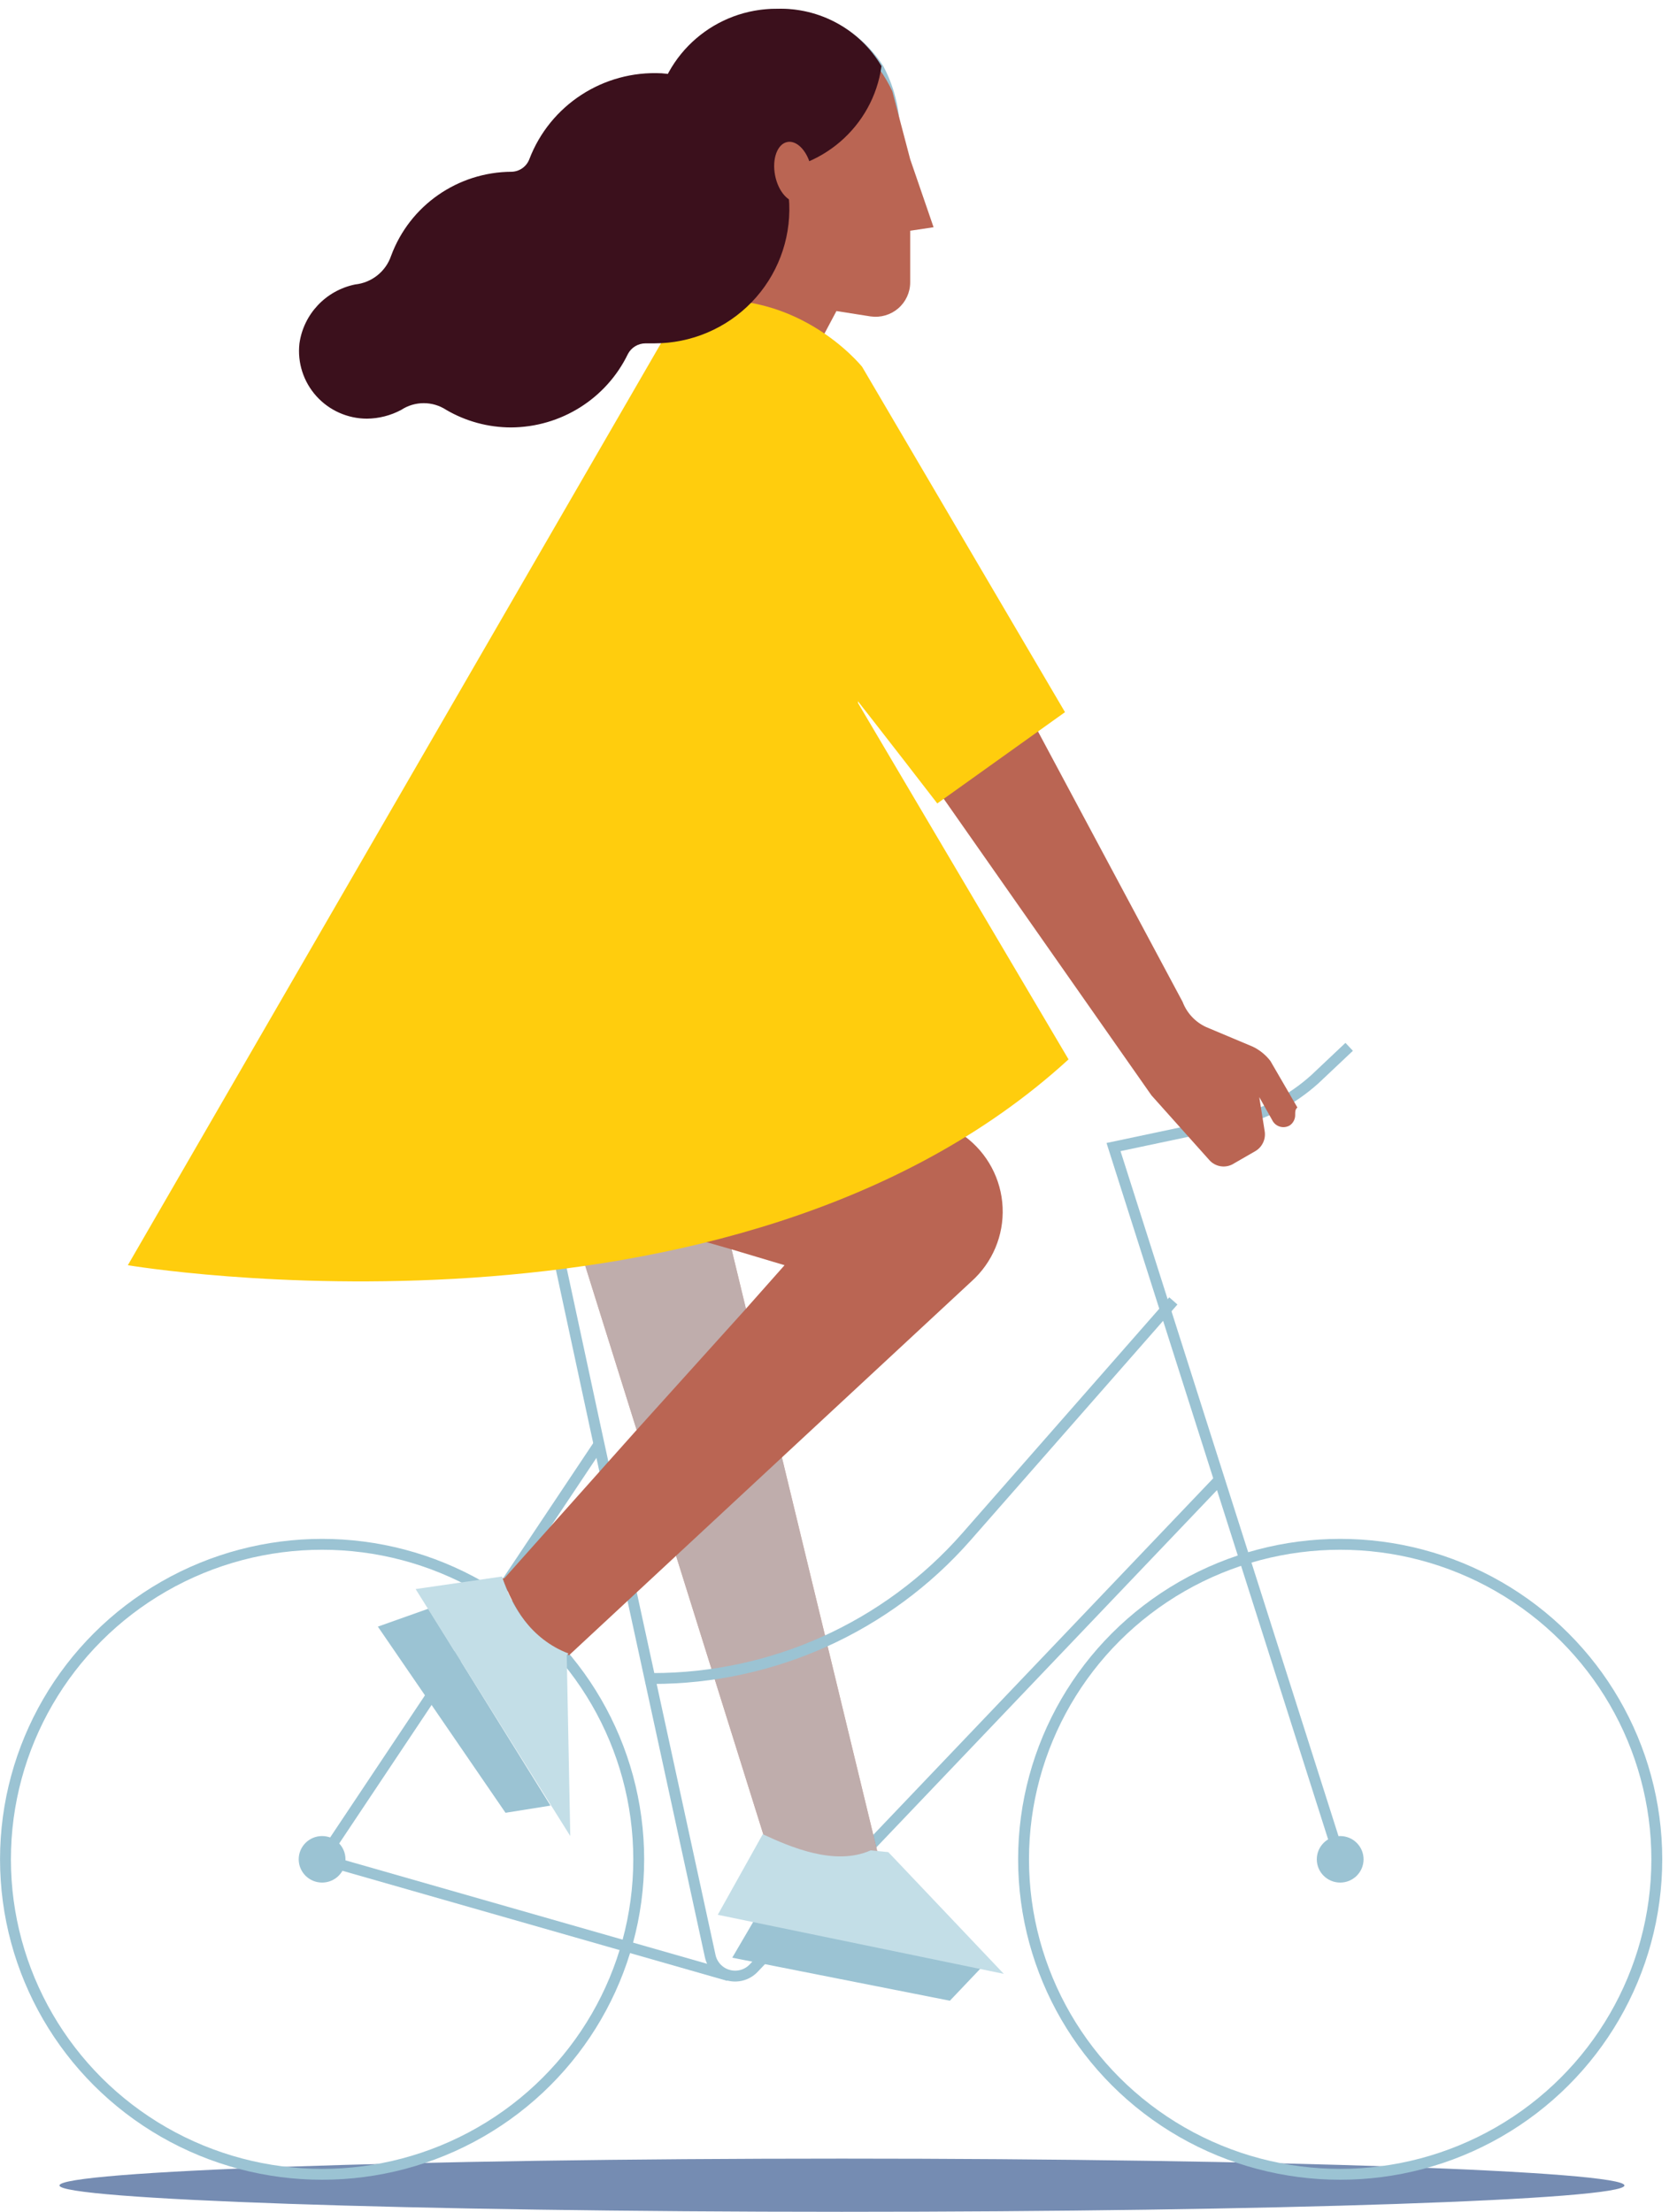 <?xml version="1.0" encoding="UTF-8"?>
<svg width="91px" height="120px" viewBox="0 0 91 120" version="1.1" xmlns="http://www.w3.org/2000/svg" xmlns:xlink="http://www.w3.org/1999/xlink">
    <!-- Generator: Sketch 53 (72520) - https://sketchapp.com -->
    <title>bike-03</title>
    <desc>Created with Sketch.</desc>
    <g id="Ikoner-och-illustrationer" stroke="none" stroke-width="1" fill="none" fill-rule="evenodd">
        <g id="Santander-illustrations" transform="translate(-675, -1001)">
            <g id="bike" transform="translate(363, 1001)">
                <g id="bike-03" transform="translate(312, 0)">
                    <path d="M3.227,118.571 C3.227,117.795 22.261,117.114 45.685,117.114 C69.109,117.114 88.147,117.795 88.147,118.571 C88.147,119.348 69.113,120 45.685,120 C22.256,120 3.227,119.324 3.227,118.571" id="Path" fill="#758CB2"></path>
                    <path d="M48.83,7.086 C48.733,10.663 45.79,13.513 42.192,13.513 C38.595,13.513 35.651,10.663 35.555,7.086 C35.539,6.79 35.571,6.495 35.651,6.21 C36.1,2.917 38.931,0.465 42.271,0.476 C44.566,0.491 46.696,1.662 47.93,3.586 C48.504,4.665 48.813,5.865 48.83,7.086 Z" id="Path" fill="#9BC3D3"></path>
                    <path d="M35.828,62.133 L31.73,64.176 L29.485,65.338 L24.894,63.01 L21.184,63.01 C20.592,63.007 20.112,62.532 20.106,61.943 C20.086,61.654 20.193,61.37 20.398,61.165 C20.604,60.96 20.888,60.853 21.179,60.871 L35.631,60.871 C36.215,60.776 36.412,61.748 35.828,62.133 Z" id="Path" fill="#9BC3D3"></path>
                    <path d="M35.828,62.133 L31.73,64.176 L29.485,65.338 L24.894,63.01 L21.184,63.01 C20.592,63.007 20.112,62.532 20.106,61.943 C20.086,61.654 20.193,61.37 20.398,61.165 C20.604,60.96 20.888,60.853 21.179,60.871 L35.631,60.871 C36.215,60.776 36.412,61.748 35.828,62.133 Z" id="Path" fill="#9BC3D3"></path>
                    <path d="M29.202,63.01 L32.314,77.476 L38.537,106.119 C38.642,106.615 39.013,107.014 39.503,107.157 C39.992,107.299 40.521,107.162 40.878,106.8 L66.16,80.29" id="Path" stroke="#9BC3D3" stroke-width="0.59"></path>
                    <path d="M72.723,100.876 L60.424,62.233 L66.868,60.871 C68.542,60.494 70.089,59.692 71.359,58.543 L73.211,56.795" id="Path" stroke="#9BC3D3" stroke-width="0.59"></path>
                    <polyline id="Path" stroke="#9BC3D3" stroke-width="0.59" points="39.538 107.186 17.478 100.876 32.51 78.348"></polyline>
                    <polygon id="Path" fill="#9BC3D3" points="27.431 98.352 20.504 88.252 23.237 87.281 29.872 97.962"></polygon>
                    <polygon id="Path" fill="#9BC3D3" points="51.544 108.548 39.734 106.214 41.098 103.886 53.301 106.7"></polygon>
                    <ellipse id="Oval" fill="#9BC3D3" cx="72.723" cy="100.876" rx="1.269" ry="1.262"></ellipse>
                    <ellipse id="Oval" fill="#9BC3D3" cx="17.478" cy="100.876" rx="1.269" ry="1.262"></ellipse>
                    <ellipse id="Oval" stroke="#9BC3D3" stroke-width="0.59" cx="72.723" cy="100.876" rx="17.181" ry="17.09"></ellipse>
                    <ellipse id="Oval" stroke="#9BC3D3" stroke-width="0.59" cx="17.478" cy="100.876" rx="17.181" ry="17.09"></ellipse>
                    <path d="M70.281,60.476 C70.289,60.707 70.179,60.925 69.989,61.057 C69.826,61.155 69.628,61.179 69.446,61.123 C69.263,61.068 69.113,60.938 69.032,60.767 L68.333,59.524 L68.625,61.367 C68.696,61.787 68.508,62.209 68.146,62.438 L66.973,63.114 C66.536,63.405 65.949,63.323 65.609,62.924 L62.483,59.429 L43.564,32.424 L47.872,23.881 L64.173,54.357 C64.401,54.958 64.856,55.447 65.441,55.719 L67.979,56.786 C68.355,56.966 68.682,57.232 68.936,57.562 L70.401,60.086 C70.281,60.195 70.281,60.29 70.281,60.476 Z" id="Path" fill="#BA6553"></path>
                    <path d="M48.418,4.948 C48.228,4.538 47.999,4.147 47.734,3.781 C45.576,0.939 41.511,0.375 38.655,2.521 C35.798,4.667 35.231,8.711 37.388,11.552 C37.657,11.892 37.951,12.21 38.269,12.505 L37.489,13.962 L42.755,21.829 L45.388,16.876 L47.24,17.167 C47.779,17.245 48.326,17.087 48.738,16.734 C49.151,16.38 49.389,15.866 49.39,15.324 L49.39,12.519 L50.659,12.329 L49.39,8.638 L48.418,4.948 Z" id="Path" fill="#BA6553"></path>
                    <path d="M47.638,100.586 C45.589,101.262 43.329,100.971 41.783,100.681 L41.783,100.681 L27.823,56.114 L36.804,55.824 L36.804,55.824 L43.832,84.871 L47.638,100.586 Z" id="Path" fill="#BA6553"></path>
                    <path d="M47.638,100.586 C45.589,101.262 43.329,100.971 41.783,100.681 L41.783,100.681 L27.823,56.114 L36.804,55.824 L36.804,55.824 L43.832,84.871 L47.638,100.586 Z" id="Path" fill="#C3DEE7" opacity="0.6"></path>
                    <ellipse id="Oval" stroke="#881D52" stroke-width="0.5" cx="28.407" cy="57.376" rx="7.028" ry="6.99"></ellipse>
                    <path d="M52.712,69.524 L42.367,79.129 L36.622,84.467 L30.878,89.805 C28.829,89.029 27.852,87.186 27.268,85.633 L27.364,85.633 L34.468,77.671 L40.423,71.067 L40.423,71.067 L42.573,68.643 L39.643,67.767 L39.643,67.767 L38.279,67.376 L30.557,65.143 L27.823,64.367 L25.09,63.59 L25.09,63.59 L28.407,58.152 L29.681,56.019 L32.319,51.648 L32.319,51.648 L51.468,61.067 C51.774,61.24 52.069,61.434 52.348,61.648 C53.58,62.56 54.335,63.974 54.405,65.5 C54.476,67.026 53.854,68.503 52.712,69.524 Z" id="Path" fill="#BA6553"></path>
                    <path d="M37.096,16.5 L6.937,68.643 C6.937,68.643 39.734,74.176 57.983,57.476 L46.565,38.152 L44.612,20.676 C44.612,20.581 41.783,16.795 37.096,16.5 Z" id="Path" fill="#FFCD0D"></path>
                    <path d="M63.67,70.581 L52.42,83.4 C48.13,88.271 41.936,91.065 35.426,91.067 L35.038,91.067" id="Path" stroke="#9BC3D3" stroke-width="0.59"></path>
                    <path d="M38.949,28.733 C40.026,29.514 50.86,43.59 50.86,43.59 L57.791,38.638 L46.781,19.9 C46.781,19.9 43.052,15.238 37.001,16.5 L38.949,28.733 Z" id="Path" fill="#FFCD0D"></path>
                    <path d="M47.834,3.59 C47.373,6.881 44.534,9.325 41.194,9.305 C38.899,9.287 36.77,8.115 35.536,6.19 C35.992,2.899 38.831,0.455 42.171,0.476 C44.488,0.408 46.659,1.602 47.834,3.59 Z" id="Path" fill="#3B101C"></path>
                    <path d="M35.904,3.976 C32.747,3.815 29.846,5.698 28.723,8.638 C28.572,9.037 28.194,9.306 27.766,9.319 L27.766,9.319 C24.84,9.33 22.23,11.149 21.222,13.881 C20.932,14.732 20.172,15.338 19.273,15.433 L19.273,15.433 C17.684,15.757 16.472,17.04 16.248,18.638 C16.132,19.676 16.466,20.713 17.166,21.491 C17.866,22.269 18.865,22.714 19.915,22.714 C20.564,22.707 21.201,22.544 21.772,22.238 C22.513,21.752 23.473,21.752 24.214,22.238 C25.279,22.86 26.492,23.189 27.728,23.19 C30.433,23.179 32.896,21.634 34.071,19.21 C34.255,18.853 34.625,18.629 35.028,18.629 L35.507,18.629 C37.5,18.63 39.407,17.823 40.789,16.394 C42.17,14.965 42.906,13.038 42.827,11.057 C42.653,7.295 39.681,4.254 35.904,3.976 Z" id="Path" fill="#3B101C"></path>
                    <ellipse id="Oval" fill="#BA6553" transform="translate(43.041, 9.326) rotate(-11.13) translate(-43.041, -9.326) " cx="43.041" cy="9.326" rx="1" ry="1.653"></ellipse>
                    <path d="M30.945,99.614 L22.553,86.214 L27.239,85.533 C27.718,87.09 28.8,88.933 30.849,89.71 L30.753,89.805 L30.945,99.614 Z" id="Path" fill="#C3DEE7"></path>
                    <path d="M54.469,107.09 L38.949,103.886 L41.39,99.514 C42.855,100.195 45.297,101.262 47.245,100.39 L48.203,100.486 L54.469,107.09 Z" id="Path" fill="#C3DEE7"></path>
                </g>
            </g>
            <g id="Slices" transform="translate(301, 446)"></g>
        </g>
    </g>
</svg>